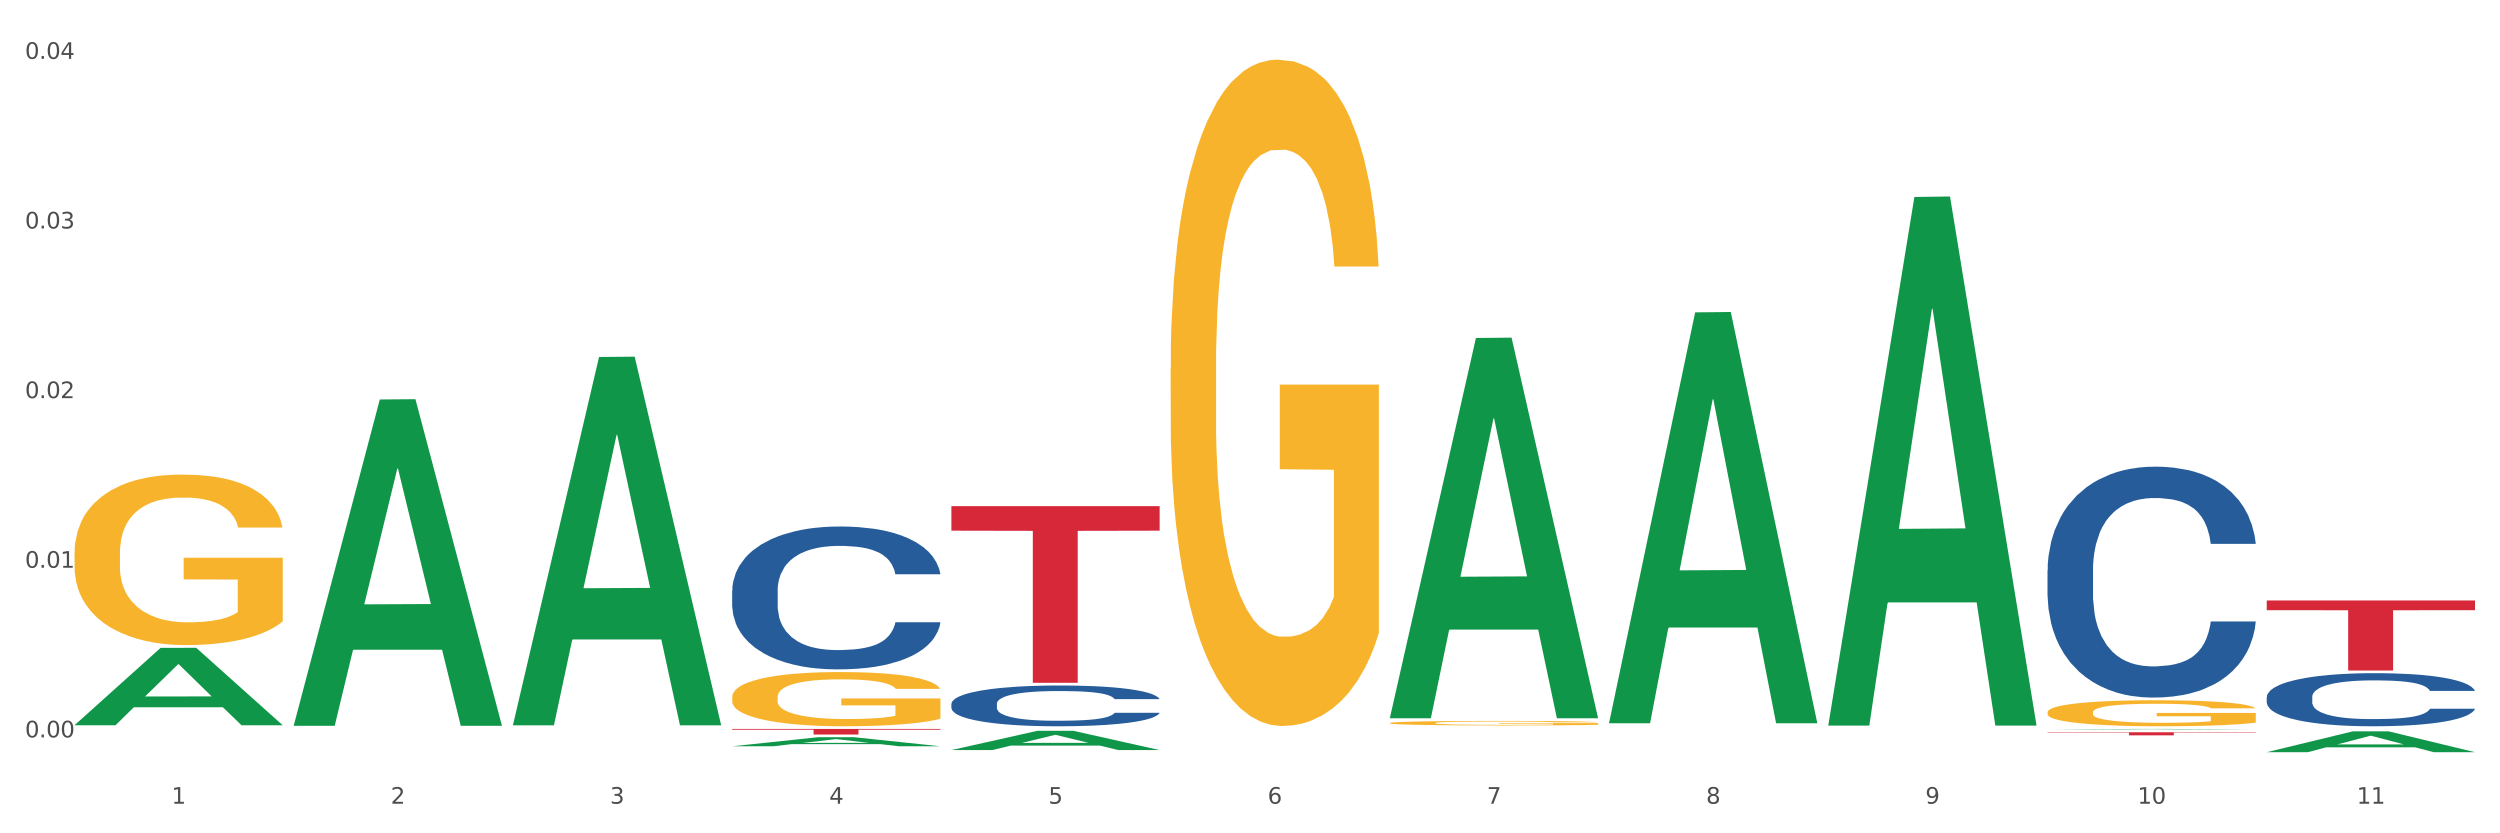 <?xml version="1.0" encoding="utf-8" standalone="no"?>
<!DOCTYPE svg PUBLIC "-//W3C//DTD SVG 1.1//EN"
  "http://www.w3.org/Graphics/SVG/1.1/DTD/svg11.dtd">
<svg xmlns:xlink="http://www.w3.org/1999/xlink" width="1080pt" height="360pt" viewBox="0 0 1080 360" xmlns="http://www.w3.org/2000/svg" version="1.1">
 <rect x="0" y="0" width="1080" height="360" fill="#333333" stroke="none"/>
 <defs>
  <style type="text/css">*{stroke-linejoin: round; stroke-linecap: butt}</style>
 </defs>
 <g id="figure_1">
  <g id="patch_1">
   <path d="M 0 360 
L 1080 360 
L 1080 0 
L 0 0 
z
" style="fill: #ffffff; stroke: #ffffff; stroke-linejoin: miter"/>
  </g>
  <g id="axes_1">
   <g id="matplotlib.axis_1">
    <g id="xtick_1">
     <g id="text_1">
      <!-- 1 -->
      <g style="fill: #4d4d4d" transform="translate(74.106 347.204) scale(0.096 -0.096)">
       <defs>
        <path id="DejaVuSans-31" d="M 794 531 
L 1825 531 
L 1825 4091 
L 703 3866 
L 703 4441 
L 1819 4666 
L 2450 4666 
L 2450 531 
L 3481 531 
L 3481 0 
L 794 0 
L 794 531 
z
" transform="scale(0.016)"/>
       </defs>
       <use xlink:href="#DejaVuSans-31"/>
      </g>
     </g>
    </g>
    <g id="xtick_2">
     <g id="text_2">
      <!-- 2 -->
      <g style="fill: #4d4d4d" transform="translate(168.812 347.204) scale(0.096 -0.096)">
       <defs>
        <path id="DejaVuSans-32" d="M 1228 531 
L 3431 531 
L 3431 0 
L 469 0 
L 469 531 
Q 828 903 1448 1529 
Q 2069 2156 2228 2338 
Q 2531 2678 2651 2914 
Q 2772 3150 2772 3378 
Q 2772 3750 2511 3984 
Q 2250 4219 1831 4219 
Q 1534 4219 1204 4116 
Q 875 4013 500 3803 
L 500 4441 
Q 881 4594 1212 4672 
Q 1544 4750 1819 4750 
Q 2544 4750 2975 4387 
Q 3406 4025 3406 3419 
Q 3406 3131 3298 2873 
Q 3191 2616 2906 2266 
Q 2828 2175 2409 1742 
Q 1991 1309 1228 531 
z
" transform="scale(0.016)"/>
       </defs>
       <use xlink:href="#DejaVuSans-32"/>
      </g>
     </g>
    </g>
    <g id="xtick_3">
     <g id="text_3">
      <!-- 3 -->
      <g style="fill: #4d4d4d" transform="translate(263.517 347.204) scale(0.096 -0.096)">
       <defs>
        <path id="DejaVuSans-33" d="M 2597 2516 
Q 3050 2419 3304 2112 
Q 3559 1806 3559 1356 
Q 3559 666 3084 287 
Q 2609 -91 1734 -91 
Q 1441 -91 1130 -33 
Q 819 25 488 141 
L 488 750 
Q 750 597 1062 519 
Q 1375 441 1716 441 
Q 2309 441 2620 675 
Q 2931 909 2931 1356 
Q 2931 1769 2642 2001 
Q 2353 2234 1838 2234 
L 1294 2234 
L 1294 2753 
L 1863 2753 
Q 2328 2753 2575 2939 
Q 2822 3125 2822 3475 
Q 2822 3834 2567 4026 
Q 2313 4219 1838 4219 
Q 1578 4219 1281 4162 
Q 984 4106 628 3988 
L 628 4550 
Q 988 4650 1302 4700 
Q 1616 4750 1894 4750 
Q 2613 4750 3031 4423 
Q 3450 4097 3450 3541 
Q 3450 3153 3228 2886 
Q 3006 2619 2597 2516 
z
" transform="scale(0.016)"/>
       </defs>
       <use xlink:href="#DejaVuSans-33"/>
      </g>
     </g>
    </g>
    <g id="xtick_4">
     <g id="text_4">
      <!-- 4 -->
      <g style="fill: #4d4d4d" transform="translate(358.223 347.204) scale(0.096 -0.096)">
       <defs>
        <path id="DejaVuSans-34" d="M 2419 4116 
L 825 1625 
L 2419 1625 
L 2419 4116 
z
M 2253 4666 
L 3047 4666 
L 3047 1625 
L 3713 1625 
L 3713 1100 
L 3047 1100 
L 3047 0 
L 2419 0 
L 2419 1100 
L 313 1100 
L 313 1709 
L 2253 4666 
z
" transform="scale(0.016)"/>
       </defs>
       <use xlink:href="#DejaVuSans-34"/>
      </g>
     </g>
    </g>
    <g id="xtick_5">
     <g id="text_5">
      <!-- 5 -->
      <g style="fill: #4d4d4d" transform="translate(452.928 347.204) scale(0.096 -0.096)">
       <defs>
        <path id="DejaVuSans-35" d="M 691 4666 
L 3169 4666 
L 3169 4134 
L 1269 4134 
L 1269 2991 
Q 1406 3038 1543 3061 
Q 1681 3084 1819 3084 
Q 2600 3084 3056 2656 
Q 3513 2228 3513 1497 
Q 3513 744 3044 326 
Q 2575 -91 1722 -91 
Q 1428 -91 1123 -41 
Q 819 9 494 109 
L 494 744 
Q 775 591 1075 516 
Q 1375 441 1709 441 
Q 2250 441 2565 725 
Q 2881 1009 2881 1497 
Q 2881 1984 2565 2268 
Q 2250 2553 1709 2553 
Q 1456 2553 1204 2497 
Q 953 2441 691 2322 
L 691 4666 
z
" transform="scale(0.016)"/>
       </defs>
       <use xlink:href="#DejaVuSans-35"/>
      </g>
     </g>
    </g>
    <g id="xtick_6">
     <g id="text_6">
      <!-- 6 -->
      <g style="fill: #4d4d4d" transform="translate(547.634 347.204) scale(0.096 -0.096)">
       <defs>
        <path id="DejaVuSans-36" d="M 2113 2584 
Q 1688 2584 1439 2293 
Q 1191 2003 1191 1497 
Q 1191 994 1439 701 
Q 1688 409 2113 409 
Q 2538 409 2786 701 
Q 3034 994 3034 1497 
Q 3034 2003 2786 2293 
Q 2538 2584 2113 2584 
z
M 3366 4563 
L 3366 3988 
Q 3128 4100 2886 4159 
Q 2644 4219 2406 4219 
Q 1781 4219 1451 3797 
Q 1122 3375 1075 2522 
Q 1259 2794 1537 2939 
Q 1816 3084 2150 3084 
Q 2853 3084 3261 2657 
Q 3669 2231 3669 1497 
Q 3669 778 3244 343 
Q 2819 -91 2113 -91 
Q 1303 -91 875 529 
Q 447 1150 447 2328 
Q 447 3434 972 4092 
Q 1497 4750 2381 4750 
Q 2619 4750 2861 4703 
Q 3103 4656 3366 4563 
z
" transform="scale(0.016)"/>
       </defs>
       <use xlink:href="#DejaVuSans-36"/>
      </g>
     </g>
    </g>
    <g id="xtick_7">
     <g id="text_7">
      <!-- 7 -->
      <g style="fill: #4d4d4d" transform="translate(642.339 347.204) scale(0.096 -0.096)">
       <defs>
        <path id="DejaVuSans-37" d="M 525 4666 
L 3525 4666 
L 3525 4397 
L 1831 0 
L 1172 0 
L 2766 4134 
L 525 4134 
L 525 4666 
z
" transform="scale(0.016)"/>
       </defs>
       <use xlink:href="#DejaVuSans-37"/>
      </g>
     </g>
    </g>
    <g id="xtick_8">
     <g id="text_8">
      <!-- 8 -->
      <g style="fill: #4d4d4d" transform="translate(737.044 347.204) scale(0.096 -0.096)">
       <defs>
        <path id="DejaVuSans-38" d="M 2034 2216 
Q 1584 2216 1326 1975 
Q 1069 1734 1069 1313 
Q 1069 891 1326 650 
Q 1584 409 2034 409 
Q 2484 409 2743 651 
Q 3003 894 3003 1313 
Q 3003 1734 2745 1975 
Q 2488 2216 2034 2216 
z
M 1403 2484 
Q 997 2584 770 2862 
Q 544 3141 544 3541 
Q 544 4100 942 4425 
Q 1341 4750 2034 4750 
Q 2731 4750 3128 4425 
Q 3525 4100 3525 3541 
Q 3525 3141 3298 2862 
Q 3072 2584 2669 2484 
Q 3125 2378 3379 2068 
Q 3634 1759 3634 1313 
Q 3634 634 3220 271 
Q 2806 -91 2034 -91 
Q 1263 -91 848 271 
Q 434 634 434 1313 
Q 434 1759 690 2068 
Q 947 2378 1403 2484 
z
M 1172 3481 
Q 1172 3119 1398 2916 
Q 1625 2713 2034 2713 
Q 2441 2713 2670 2916 
Q 2900 3119 2900 3481 
Q 2900 3844 2670 4047 
Q 2441 4250 2034 4250 
Q 1625 4250 1398 4047 
Q 1172 3844 1172 3481 
z
" transform="scale(0.016)"/>
       </defs>
       <use xlink:href="#DejaVuSans-38"/>
      </g>
     </g>
    </g>
    <g id="xtick_9">
     <g id="text_9">
      <!-- 9 -->
      <g style="fill: #4d4d4d" transform="translate(831.75 347.204) scale(0.096 -0.096)">
       <defs>
        <path id="DejaVuSans-39" d="M 703 97 
L 703 672 
Q 941 559 1184 500 
Q 1428 441 1663 441 
Q 2288 441 2617 861 
Q 2947 1281 2994 2138 
Q 2813 1869 2534 1725 
Q 2256 1581 1919 1581 
Q 1219 1581 811 2004 
Q 403 2428 403 3163 
Q 403 3881 828 4315 
Q 1253 4750 1959 4750 
Q 2769 4750 3195 4129 
Q 3622 3509 3622 2328 
Q 3622 1225 3098 567 
Q 2575 -91 1691 -91 
Q 1453 -91 1209 -44 
Q 966 3 703 97 
z
M 1959 2075 
Q 2384 2075 2632 2365 
Q 2881 2656 2881 3163 
Q 2881 3666 2632 3958 
Q 2384 4250 1959 4250 
Q 1534 4250 1286 3958 
Q 1038 3666 1038 3163 
Q 1038 2656 1286 2365 
Q 1534 2075 1959 2075 
z
" transform="scale(0.016)"/>
       </defs>
       <use xlink:href="#DejaVuSans-39"/>
      </g>
     </g>
    </g>
    <g id="xtick_10">
     <g id="text_10">
      <!-- 10 -->
      <g style="fill: #4d4d4d" transform="translate(923.401 347.204) scale(0.096 -0.096)">
       <defs>
        <path id="DejaVuSans-30" d="M 2034 4250 
Q 1547 4250 1301 3770 
Q 1056 3291 1056 2328 
Q 1056 1369 1301 889 
Q 1547 409 2034 409 
Q 2525 409 2770 889 
Q 3016 1369 3016 2328 
Q 3016 3291 2770 3770 
Q 2525 4250 2034 4250 
z
M 2034 4750 
Q 2819 4750 3233 4129 
Q 3647 3509 3647 2328 
Q 3647 1150 3233 529 
Q 2819 -91 2034 -91 
Q 1250 -91 836 529 
Q 422 1150 422 2328 
Q 422 3509 836 4129 
Q 1250 4750 2034 4750 
z
" transform="scale(0.016)"/>
       </defs>
       <use xlink:href="#DejaVuSans-31"/>
       <use xlink:href="#DejaVuSans-30" transform="translate(63.623 0)"/>
      </g>
     </g>
    </g>
    <g id="xtick_11">
     <g id="text_11">
      <!-- 11 -->
      <g style="fill: #4d4d4d" transform="translate(1018.107 347.204) scale(0.096 -0.096)">
       <use xlink:href="#DejaVuSans-31"/>
       <use xlink:href="#DejaVuSans-31" transform="translate(63.623 0)"/>
      </g>
     </g>
    </g>
    <g id="xtick_12"/>
    <g id="xtick_13"/>
    <g id="xtick_14"/>
    <g id="xtick_15"/>
    <g id="xtick_16"/>
    <g id="xtick_17"/>
    <g id="xtick_18"/>
    <g id="xtick_19"/>
    <g id="xtick_20"/>
    <g id="xtick_21"/>
   </g>
   <g id="matplotlib.axis_2">
    <g id="ytick_1">
     <g id="text_12">
      <!-- 0.00 -->
      <g style="fill: #4d4d4d" transform="translate(10.8 318.552) scale(0.096 -0.096)">
       <defs>
        <path id="DejaVuSans-2e" d="M 684 794 
L 1344 794 
L 1344 0 
L 684 0 
L 684 794 
z
" transform="scale(0.016)"/>
       </defs>
       <use xlink:href="#DejaVuSans-30"/>
       <use xlink:href="#DejaVuSans-2e" transform="translate(63.623 0)"/>
       <use xlink:href="#DejaVuSans-30" transform="translate(95.41 0)"/>
       <use xlink:href="#DejaVuSans-30" transform="translate(159.033 0)"/>
      </g>
     </g>
    </g>
    <g id="ytick_2">
     <g id="text_13">
      <!-- 0.01 -->
      <g style="fill: #4d4d4d" transform="translate(10.8 245.27) scale(0.096 -0.096)">
       <use xlink:href="#DejaVuSans-30"/>
       <use xlink:href="#DejaVuSans-2e" transform="translate(63.623 0)"/>
       <use xlink:href="#DejaVuSans-30" transform="translate(95.41 0)"/>
       <use xlink:href="#DejaVuSans-31" transform="translate(159.033 0)"/>
      </g>
     </g>
    </g>
    <g id="ytick_3">
     <g id="text_14">
      <!-- 0.02 -->
      <g style="fill: #4d4d4d" transform="translate(10.8 171.989) scale(0.096 -0.096)">
       <use xlink:href="#DejaVuSans-30"/>
       <use xlink:href="#DejaVuSans-2e" transform="translate(63.623 0)"/>
       <use xlink:href="#DejaVuSans-30" transform="translate(95.41 0)"/>
       <use xlink:href="#DejaVuSans-32" transform="translate(159.033 0)"/>
      </g>
     </g>
    </g>
    <g id="ytick_4">
     <g id="text_15">
      <!-- 0.03 -->
      <g style="fill: #4d4d4d" transform="translate(10.8 98.708) scale(0.096 -0.096)">
       <use xlink:href="#DejaVuSans-30"/>
       <use xlink:href="#DejaVuSans-2e" transform="translate(63.623 0)"/>
       <use xlink:href="#DejaVuSans-30" transform="translate(95.41 0)"/>
       <use xlink:href="#DejaVuSans-33" transform="translate(159.033 0)"/>
      </g>
     </g>
    </g>
    <g id="ytick_5">
     <g id="text_16">
      <!-- 0.04 -->
      <g style="fill: #4d4d4d" transform="translate(10.8 25.426) scale(0.096 -0.096)">
       <use xlink:href="#DejaVuSans-30"/>
       <use xlink:href="#DejaVuSans-2e" transform="translate(63.623 0)"/>
       <use xlink:href="#DejaVuSans-30" transform="translate(95.41 0)"/>
       <use xlink:href="#DejaVuSans-34" transform="translate(159.033 0)"/>
      </g>
     </g>
    </g>
    <g id="ytick_6"/>
    <g id="ytick_7"/>
    <g id="ytick_8"/>
    <g id="ytick_9"/>
   </g>
   <g id="PolyCollection_1">
    <path d="M 32.175 313.261 
L 32.268 313.23 
L 69.369 279.884 
L 84.766 279.853 
L 122.145 313.324 
L 104.337 313.324 
L 96.267 305.53 
L 57.96 305.53 
L 57.682 305.656 
L 49.891 313.324 
L 32.175 313.324 
L 32.175 313.261 
L 62.783 300.879 
L 91.444 300.847 
L 77.253 286.987 
L 77.067 286.924 
L 76.882 287.019 
L 62.691 300.847 
L 62.783 300.879 
L 32.175 313.261 
z
" clip-path="url(#pd220db1851)" style="fill: #109648"/>
    <path d="M 979.23 301.118 
L 979.336 301.097 
L 979.336 300.511 
L 979.655 299.715 
L 980.825 298.249 
L 982.314 297.139 
L 984.866 295.84 
L 986.249 295.295 
L 988.057 294.688 
L 991.779 293.704 
L 996.033 292.866 
L 999.01 292.405 
L 1001.244 292.112 
L 1006.242 291.588 
L 1009.114 291.358 
L 1012.091 291.169 
L 1014.644 291.044 
L 1018.898 290.897 
L 1022.301 290.834 
L 1026.236 290.813 
L 1029.532 290.834 
L 1033.893 290.918 
L 1040.273 291.169 
L 1042.719 291.316 
L 1046.016 291.567 
L 1049.419 291.902 
L 1052.184 292.237 
L 1055.375 292.719 
L 1058.672 293.348 
L 1061.862 294.143 
L 1064.095 294.877 
L 1065.903 295.652 
L 1067.498 296.594 
L 1068.668 297.62 
L 1069.2 298.479 
L 1049.738 298.479 
L 1049.207 297.704 
L 1048.143 296.866 
L 1047.08 296.301 
L 1045.91 295.84 
L 1044.102 295.316 
L 1042.507 294.981 
L 1039.848 294.583 
L 1037.402 294.332 
L 1035.381 294.185 
L 1032.935 294.06 
L 1027.724 293.934 
L 1024.002 293.934 
L 1021.663 293.976 
L 1018.791 294.081 
L 1016.345 294.227 
L 1013.474 294.479 
L 1011.24 294.751 
L 1009.007 295.107 
L 1007.731 295.358 
L 1005.817 295.819 
L 1004.541 296.196 
L 1002.839 296.845 
L 1001.882 297.306 
L 1000.18 298.5 
L 999.436 299.38 
L 999.117 299.987 
L 998.904 300.657 
L 998.904 303.925 
L 999.542 305.391 
L 1000.074 306.019 
L 1000.925 306.731 
L 1002.52 307.653 
L 1004.86 308.554 
L 1007.306 309.203 
L 1009.326 309.601 
L 1011.24 309.894 
L 1013.155 310.125 
L 1015.494 310.334 
L 1017.409 310.46 
L 1020.28 310.585 
L 1023.683 310.648 
L 1026.342 310.648 
L 1031.766 310.543 
L 1034.212 310.439 
L 1036.551 310.292 
L 1039.104 310.062 
L 1041.124 309.81 
L 1042.294 309.622 
L 1044.208 309.224 
L 1045.697 308.805 
L 1046.973 308.323 
L 1047.824 307.904 
L 1048.781 307.276 
L 1049.526 306.564 
L 1049.738 306.187 
L 1069.2 306.187 
L 1068.775 306.941 
L 1068.03 307.674 
L 1066.541 308.658 
L 1065.371 309.224 
L 1063.564 309.915 
L 1061.649 310.502 
L 1058.991 311.151 
L 1056.545 311.633 
L 1053.992 312.051 
L 1051.227 312.428 
L 1046.229 312.952 
L 1044.421 313.099 
L 1040.592 313.35 
L 1037.615 313.497 
L 1033.254 313.643 
L 1028.788 313.727 
L 1024.109 313.748 
L 1019.961 313.706 
L 1015.388 313.58 
L 1012.517 313.455 
L 1009.326 313.266 
L 1005.604 312.973 
L 1002.095 312.617 
L 998.798 312.198 
L 995.714 311.716 
L 992.842 311.172 
L 989.12 310.271 
L 986.355 309.391 
L 984.334 308.575 
L 982.952 307.883 
L 981.569 307.004 
L 980.825 306.396 
L 979.655 304.93 
L 979.23 303.569 
L 979.23 301.118 
z
" clip-path="url(#pd220db1851)" style="fill: #255c99"/>
    <path d="M 884.524 246.417 
L 884.631 246.326 
L 884.631 243.775 
L 884.95 240.313 
L 886.12 233.935 
L 887.608 229.107 
L 890.161 223.458 
L 891.543 221.089 
L 893.351 218.447 
L 897.073 214.165 
L 901.327 210.521 
L 904.305 208.517 
L 906.538 207.241 
L 911.537 204.964 
L 914.408 203.961 
L 917.386 203.141 
L 919.938 202.595 
L 924.192 201.957 
L 927.595 201.684 
L 931.53 201.593 
L 934.827 201.684 
L 939.187 202.048 
L 945.568 203.141 
L 948.014 203.779 
L 951.311 204.872 
L 954.714 206.33 
L 957.479 207.788 
L 960.669 209.883 
L 963.966 212.616 
L 967.157 216.079 
L 969.39 219.267 
L 971.198 222.638 
L 972.793 226.738 
L 973.963 231.202 
L 974.495 234.938 
L 955.033 234.938 
L 954.501 231.567 
L 953.438 227.922 
L 952.374 225.463 
L 951.204 223.458 
L 949.396 221.18 
L 947.801 219.723 
L 945.143 217.992 
L 942.697 216.898 
L 940.676 216.261 
L 938.23 215.714 
L 933.019 215.167 
L 929.297 215.167 
L 926.957 215.35 
L 924.086 215.805 
L 921.64 216.443 
L 918.768 217.536 
L 916.535 218.721 
L 914.302 220.269 
L 913.026 221.363 
L 911.111 223.367 
L 909.835 225.007 
L 908.134 227.831 
L 907.176 229.836 
L 905.475 235.029 
L 904.73 238.855 
L 904.411 241.497 
L 904.199 244.413 
L 904.199 258.625 
L 904.837 265.003 
L 905.368 267.736 
L 906.219 270.834 
L 907.814 274.842 
L 910.154 278.76 
L 912.6 281.584 
L 914.621 283.315 
L 916.535 284.591 
L 918.449 285.593 
L 920.789 286.504 
L 922.703 287.051 
L 925.575 287.597 
L 928.978 287.87 
L 931.636 287.87 
L 937.06 287.415 
L 939.506 286.959 
L 941.846 286.322 
L 944.398 285.32 
L 946.419 284.226 
L 947.589 283.406 
L 949.503 281.675 
L 950.992 279.853 
L 952.268 277.758 
L 953.119 275.936 
L 954.076 273.202 
L 954.82 270.105 
L 955.033 268.465 
L 974.495 268.465 
L 974.069 271.745 
L 973.325 274.933 
L 971.836 279.215 
L 970.666 281.675 
L 968.858 284.682 
L 966.944 287.233 
L 964.285 290.057 
L 961.839 292.153 
L 959.287 293.975 
L 956.522 295.615 
L 951.523 297.892 
L 949.715 298.53 
L 945.887 299.623 
L 942.909 300.261 
L 938.549 300.899 
L 934.082 301.263 
L 929.403 301.354 
L 925.256 301.172 
L 920.683 300.625 
L 917.811 300.079 
L 914.621 299.259 
L 910.899 297.983 
L 907.389 296.435 
L 904.092 294.612 
L 901.008 292.517 
L 898.137 290.148 
L 894.415 286.231 
L 891.65 282.404 
L 889.629 278.851 
L 888.246 275.844 
L 886.864 272.018 
L 886.12 269.376 
L 884.95 262.998 
L 884.524 257.076 
L 884.524 246.417 
z
" clip-path="url(#pd220db1851)" style="fill: #255c99"/>
    <path d="M 410.997 304.052 
L 411.103 304.036 
L 411.103 303.586 
L 411.422 302.975 
L 412.592 301.849 
L 414.081 300.997 
L 416.633 300 
L 418.016 299.582 
L 419.824 299.116 
L 423.546 298.36 
L 427.8 297.717 
L 430.778 297.363 
L 433.011 297.138 
L 438.009 296.736 
L 440.881 296.559 
L 443.858 296.414 
L 446.411 296.318 
L 450.665 296.205 
L 454.068 296.157 
L 458.003 296.141 
L 461.299 296.157 
L 465.66 296.221 
L 472.041 296.414 
L 474.487 296.527 
L 477.783 296.72 
L 481.186 296.977 
L 483.951 297.234 
L 487.142 297.604 
L 490.439 298.087 
L 493.629 298.698 
L 495.862 299.26 
L 497.67 299.855 
L 499.266 300.579 
L 500.435 301.367 
L 500.967 302.026 
L 481.505 302.026 
L 480.974 301.431 
L 479.91 300.788 
L 478.847 300.354 
L 477.677 300 
L 475.869 299.598 
L 474.274 299.341 
L 471.615 299.035 
L 469.169 298.842 
L 467.149 298.73 
L 464.703 298.633 
L 459.491 298.537 
L 455.769 298.537 
L 453.43 298.569 
L 450.558 298.649 
L 448.112 298.762 
L 445.241 298.955 
L 443.008 299.164 
L 440.774 299.437 
L 439.498 299.63 
L 437.584 299.984 
L 436.308 300.273 
L 434.606 300.772 
L 433.649 301.126 
L 431.947 302.042 
L 431.203 302.718 
L 430.884 303.184 
L 430.671 303.698 
L 430.671 306.207 
L 431.309 307.332 
L 431.841 307.815 
L 432.692 308.361 
L 434.287 309.069 
L 436.627 309.76 
L 439.073 310.259 
L 441.093 310.564 
L 443.008 310.789 
L 444.922 310.966 
L 447.262 311.127 
L 449.176 311.224 
L 452.047 311.32 
L 455.45 311.368 
L 458.109 311.368 
L 463.533 311.288 
L 465.979 311.207 
L 468.318 311.095 
L 470.871 310.918 
L 472.891 310.725 
L 474.061 310.58 
L 475.975 310.275 
L 477.464 309.953 
L 478.74 309.583 
L 479.591 309.262 
L 480.548 308.779 
L 481.293 308.233 
L 481.505 307.943 
L 500.967 307.943 
L 500.542 308.522 
L 499.797 309.085 
L 498.308 309.841 
L 497.139 310.275 
L 495.331 310.805 
L 493.416 311.256 
L 490.758 311.754 
L 488.312 312.124 
L 485.759 312.446 
L 482.994 312.735 
L 477.996 313.137 
L 476.188 313.25 
L 472.36 313.443 
L 469.382 313.555 
L 465.022 313.668 
L 460.555 313.732 
L 455.876 313.748 
L 451.728 313.716 
L 447.155 313.619 
L 444.284 313.523 
L 441.093 313.378 
L 437.371 313.153 
L 433.862 312.88 
L 430.565 312.558 
L 427.481 312.188 
L 424.609 311.77 
L 420.887 311.079 
L 418.122 310.403 
L 416.102 309.776 
L 414.719 309.246 
L 413.337 308.57 
L 412.592 308.104 
L 411.422 306.979 
L 410.997 305.933 
L 410.997 304.052 
z
" clip-path="url(#pd220db1851)" style="fill: #255c99"/>
    <path d="M 316.291 255.179 
L 316.398 255.123 
L 316.398 253.544 
L 316.717 251.402 
L 317.887 247.456 
L 319.376 244.468 
L 321.928 240.973 
L 323.31 239.508 
L 325.118 237.873 
L 328.84 235.223 
L 333.094 232.969 
L 336.072 231.728 
L 338.305 230.939 
L 343.304 229.53 
L 346.175 228.91 
L 349.153 228.402 
L 351.705 228.064 
L 355.959 227.67 
L 359.362 227.5 
L 363.297 227.444 
L 366.594 227.5 
L 370.954 227.726 
L 377.335 228.402 
L 379.781 228.797 
L 383.078 229.473 
L 386.481 230.375 
L 389.246 231.277 
L 392.436 232.574 
L 395.733 234.265 
L 398.924 236.407 
L 401.157 238.38 
L 402.965 240.466 
L 404.56 243.003 
L 405.73 245.765 
L 406.262 248.076 
L 386.8 248.076 
L 386.268 245.991 
L 385.205 243.736 
L 384.141 242.214 
L 382.971 240.973 
L 381.164 239.564 
L 379.568 238.662 
L 376.91 237.591 
L 374.464 236.915 
L 372.443 236.52 
L 369.997 236.182 
L 364.786 235.844 
L 361.064 235.844 
L 358.724 235.956 
L 355.853 236.238 
L 353.407 236.633 
L 350.535 237.309 
L 348.302 238.042 
L 346.069 239 
L 344.793 239.677 
L 342.878 240.917 
L 341.602 241.932 
L 339.901 243.679 
L 338.944 244.919 
L 337.242 248.133 
L 336.498 250.5 
L 336.178 252.135 
L 335.966 253.939 
L 335.966 262.733 
L 336.604 266.679 
L 337.136 268.37 
L 337.986 270.287 
L 339.582 272.767 
L 341.921 275.191 
L 344.367 276.939 
L 346.388 278.01 
L 348.302 278.799 
L 350.216 279.419 
L 352.556 279.983 
L 354.47 280.321 
L 357.342 280.66 
L 360.745 280.829 
L 363.403 280.829 
L 368.827 280.547 
L 371.273 280.265 
L 373.613 279.87 
L 376.165 279.25 
L 378.186 278.574 
L 379.356 278.066 
L 381.27 276.995 
L 382.759 275.868 
L 384.035 274.571 
L 384.886 273.444 
L 385.843 271.753 
L 386.587 269.836 
L 386.8 268.821 
L 406.262 268.821 
L 405.836 270.851 
L 405.092 272.824 
L 403.603 275.473 
L 402.433 276.995 
L 400.625 278.856 
L 398.711 280.434 
L 396.052 282.182 
L 393.606 283.478 
L 391.054 284.606 
L 388.289 285.62 
L 383.291 287.03 
L 381.483 287.424 
L 377.654 288.101 
L 374.676 288.495 
L 370.316 288.89 
L 365.849 289.115 
L 361.17 289.172 
L 357.023 289.059 
L 352.45 288.721 
L 349.578 288.383 
L 346.388 287.875 
L 342.666 287.086 
L 339.156 286.128 
L 335.859 285 
L 332.775 283.704 
L 329.904 282.238 
L 326.182 279.814 
L 323.417 277.446 
L 321.396 275.248 
L 320.014 273.388 
L 318.631 271.02 
L 317.887 269.385 
L 316.717 265.439 
L 316.291 261.775 
L 316.291 255.179 
z
" clip-path="url(#pd220db1851)" style="fill: #255c99"/>
    <path d="M 32.175 239.062 
L 32.281 238.995 
L 32.281 236.572 
L 32.494 234.486 
L 33.556 229.439 
L 35.149 225.267 
L 36.318 223.047 
L 37.486 221.23 
L 38.867 219.413 
L 40.567 217.529 
L 43.647 214.77 
L 45.559 213.357 
L 47.896 211.876 
L 52.145 209.723 
L 55.225 208.512 
L 58.412 207.503 
L 63.617 206.291 
L 67.016 205.753 
L 70.627 205.349 
L 74.983 205.08 
L 78.275 205.013 
L 85.499 205.215 
L 91.659 205.82 
L 94.634 206.291 
L 98.458 207.099 
L 100.476 207.637 
L 103.769 208.714 
L 107.168 210.127 
L 109.505 211.338 
L 113.01 213.626 
L 115.666 215.914 
L 118.109 218.74 
L 119.383 220.692 
L 120.339 222.508 
L 121.189 224.594 
L 122.039 227.892 
L 102.919 227.892 
L 102.175 225.537 
L 101.007 223.316 
L 99.307 221.163 
L 97.82 219.817 
L 95.271 218.135 
L 92.934 217.058 
L 90.491 216.25 
L 87.517 215.578 
L 85.18 215.241 
L 81.887 214.972 
L 75.407 215.039 
L 71.052 215.578 
L 68.078 216.25 
L 66.166 216.856 
L 64.467 217.529 
L 62.555 218.471 
L 60.324 219.884 
L 58.731 221.163 
L 57.137 222.778 
L 55.863 224.393 
L 54.694 226.277 
L 53.738 228.296 
L 52.995 230.382 
L 52.357 232.939 
L 51.826 237.178 
L 51.826 246.397 
L 52.039 248.483 
L 52.57 251.242 
L 53.207 253.328 
L 54.269 255.818 
L 55.225 257.5 
L 57.031 259.922 
L 59.049 261.941 
L 60.643 263.22 
L 62.236 264.296 
L 64.998 265.777 
L 68.078 266.988 
L 70.734 267.728 
L 74.345 268.401 
L 76.788 268.67 
L 78.913 268.805 
L 84.118 268.805 
L 87.835 268.603 
L 91.978 268.132 
L 95.165 267.526 
L 97.82 266.786 
L 100.795 265.575 
L 102.707 264.431 
L 102.707 250.367 
L 79.338 250.3 
L 79.338 240.946 
L 122.145 240.946 
L 122.145 268.401 
L 120.339 269.814 
L 118.321 271.093 
L 116.197 272.237 
L 113.01 273.65 
L 109.186 274.995 
L 105.787 275.938 
L 102.175 276.745 
L 97.927 277.485 
L 92.403 278.158 
L 89.004 278.427 
L 84.755 278.629 
L 79.763 278.696 
L 75.407 278.562 
L 71.159 278.225 
L 66.697 277.62 
L 62.342 276.745 
L 59.049 275.87 
L 55.756 274.794 
L 52.251 273.38 
L 49.489 272.035 
L 47.365 270.823 
L 45.028 269.276 
L 42.479 267.257 
L 40.567 265.44 
L 38.867 263.556 
L 37.061 261.134 
L 35.787 259.047 
L 34.512 256.423 
L 33.768 254.472 
L 32.919 251.444 
L 32.281 247.204 
L 32.175 239.062 
z
" clip-path="url(#pd220db1851)" style="fill: #f7b32b"/>
    <path d="M 316.291 301.151 
L 316.398 301.129 
L 316.398 300.359 
L 316.61 299.696 
L 317.672 298.092 
L 319.266 296.766 
L 320.434 296.06 
L 321.603 295.483 
L 322.983 294.905 
L 324.683 294.307 
L 327.763 293.43 
L 329.675 292.98 
L 332.012 292.51 
L 336.261 291.826 
L 339.342 291.441 
L 342.528 291.12 
L 347.733 290.735 
L 351.132 290.564 
L 354.744 290.435 
L 359.099 290.35 
L 362.392 290.328 
L 369.615 290.393 
L 375.776 290.585 
L 378.75 290.735 
L 382.574 290.991 
L 384.592 291.163 
L 387.885 291.505 
L 391.284 291.954 
L 393.621 292.339 
L 397.127 293.066 
L 399.782 293.793 
L 402.225 294.691 
L 403.5 295.312 
L 404.456 295.889 
L 405.306 296.552 
L 406.155 297.6 
L 387.035 297.6 
L 386.292 296.852 
L 385.123 296.146 
L 383.424 295.461 
L 381.937 295.034 
L 379.387 294.499 
L 377.051 294.157 
L 374.607 293.9 
L 371.633 293.686 
L 369.296 293.579 
L 366.003 293.494 
L 359.524 293.515 
L 355.169 293.686 
L 352.195 293.9 
L 350.283 294.093 
L 348.583 294.307 
L 346.671 294.606 
L 344.44 295.055 
L 342.847 295.461 
L 341.254 295.975 
L 339.979 296.488 
L 338.811 297.087 
L 337.855 297.729 
L 337.111 298.392 
L 336.474 299.204 
L 335.943 300.552 
L 335.943 303.482 
L 336.155 304.145 
L 336.686 305.022 
L 337.323 305.685 
L 338.386 306.476 
L 339.342 307.011 
L 341.147 307.781 
L 343.166 308.422 
L 344.759 308.829 
L 346.352 309.171 
L 349.114 309.642 
L 352.195 310.027 
L 354.85 310.262 
L 358.462 310.476 
L 360.905 310.561 
L 363.029 310.604 
L 368.234 310.604 
L 371.952 310.54 
L 376.095 310.39 
L 379.281 310.198 
L 381.937 309.962 
L 384.911 309.577 
L 386.823 309.214 
L 386.823 304.744 
L 363.454 304.722 
L 363.454 301.749 
L 406.262 301.749 
L 406.262 310.476 
L 404.456 310.925 
L 402.438 311.331 
L 400.313 311.695 
L 397.127 312.144 
L 393.303 312.572 
L 389.903 312.871 
L 386.292 313.128 
L 382.043 313.363 
L 376.519 313.577 
L 373.12 313.662 
L 368.871 313.727 
L 363.879 313.748 
L 359.524 313.705 
L 355.275 313.598 
L 350.814 313.406 
L 346.459 313.128 
L 343.166 312.85 
L 339.873 312.508 
L 336.367 312.058 
L 333.606 311.631 
L 331.481 311.246 
L 329.144 310.754 
L 326.595 310.112 
L 324.683 309.535 
L 322.983 308.936 
L 321.178 308.166 
L 319.903 307.503 
L 318.628 306.669 
L 317.885 306.048 
L 317.035 305.086 
L 316.398 303.739 
L 316.291 301.151 
z
" clip-path="url(#pd220db1851)" style="fill: #f7b32b"/>
    <path d="M 505.702 158.786 
L 505.809 158.523 
L 505.809 149.059 
L 506.021 140.909 
L 507.083 121.192 
L 508.677 104.892 
L 509.845 96.216 
L 511.014 89.118 
L 512.394 82.02 
L 514.094 74.659 
L 517.174 63.88 
L 519.086 58.359 
L 521.423 52.575 
L 525.672 44.162 
L 528.753 39.43 
L 531.939 35.487 
L 537.144 30.755 
L 540.543 28.651 
L 544.155 27.074 
L 548.51 26.022 
L 551.803 25.759 
L 559.026 26.548 
L 565.187 28.914 
L 568.161 30.755 
L 571.985 33.909 
L 574.003 36.013 
L 577.296 40.219 
L 580.695 45.74 
L 583.032 50.472 
L 586.537 59.41 
L 589.193 68.349 
L 591.636 79.391 
L 592.911 87.015 
L 593.867 94.113 
L 594.717 102.263 
L 595.566 115.145 
L 576.446 115.145 
L 575.703 105.943 
L 574.534 97.268 
L 572.835 88.855 
L 571.348 83.597 
L 568.798 77.025 
L 566.461 72.818 
L 564.018 69.664 
L 561.044 67.035 
L 558.707 65.72 
L 555.414 64.668 
L 548.935 64.931 
L 544.58 67.035 
L 541.606 69.664 
L 539.694 72.03 
L 537.994 74.659 
L 536.082 78.339 
L 533.851 83.86 
L 532.258 88.855 
L 530.665 95.165 
L 529.39 101.474 
L 528.222 108.835 
L 527.266 116.722 
L 526.522 124.872 
L 525.885 134.862 
L 525.354 151.425 
L 525.354 187.442 
L 525.566 195.592 
L 526.097 206.371 
L 526.734 214.52 
L 527.797 224.248 
L 528.753 230.82 
L 530.558 240.285 
L 532.577 248.171 
L 534.17 253.167 
L 535.763 257.373 
L 538.525 263.157 
L 541.606 267.889 
L 544.261 270.781 
L 547.873 273.41 
L 550.316 274.461 
L 552.44 274.987 
L 557.645 274.987 
L 561.363 274.198 
L 565.505 272.358 
L 568.692 269.992 
L 571.348 267.1 
L 574.322 262.368 
L 576.234 257.899 
L 576.234 202.953 
L 552.865 202.69 
L 552.865 166.147 
L 595.673 166.147 
L 595.673 273.41 
L 593.867 278.931 
L 591.849 283.926 
L 589.724 288.395 
L 586.537 293.916 
L 582.713 299.174 
L 579.314 302.854 
L 575.703 306.009 
L 571.454 308.901 
L 565.93 311.53 
L 562.531 312.582 
L 558.282 313.37 
L 553.29 313.633 
L 548.935 313.107 
L 544.686 311.793 
L 540.225 309.427 
L 535.87 306.009 
L 532.577 302.591 
L 529.284 298.385 
L 525.778 292.864 
L 523.017 287.606 
L 520.892 282.874 
L 518.555 276.827 
L 516.006 268.94 
L 514.094 261.842 
L 512.394 254.481 
L 510.589 245.017 
L 509.314 236.867 
L 508.039 226.614 
L 507.296 218.99 
L 506.446 207.159 
L 505.809 190.597 
L 505.702 158.786 
z
" clip-path="url(#pd220db1851)" style="fill: #f7b32b"/>
    <path d="M 600.408 312.344 
L 600.514 312.342 
L 600.514 312.278 
L 600.727 312.223 
L 601.789 312.089 
L 603.382 311.979 
L 604.551 311.92 
L 605.719 311.872 
L 607.1 311.824 
L 608.799 311.775 
L 611.88 311.702 
L 613.792 311.664 
L 616.129 311.625 
L 620.378 311.568 
L 623.458 311.536 
L 626.645 311.51 
L 631.85 311.478 
L 635.249 311.463 
L 638.86 311.453 
L 643.215 311.446 
L 646.508 311.444 
L 653.731 311.449 
L 659.892 311.465 
L 662.867 311.478 
L 666.691 311.499 
L 668.709 311.513 
L 672.002 311.542 
L 675.401 311.579 
L 677.738 311.611 
L 681.243 311.671 
L 683.899 311.732 
L 686.342 311.807 
L 687.616 311.858 
L 688.572 311.906 
L 689.422 311.961 
L 690.272 312.048 
L 671.152 312.048 
L 670.408 311.986 
L 669.24 311.928 
L 667.54 311.871 
L 666.053 311.835 
L 663.504 311.791 
L 661.167 311.762 
L 658.724 311.741 
L 655.75 311.723 
L 653.413 311.714 
L 650.12 311.707 
L 643.64 311.709 
L 639.285 311.723 
L 636.311 311.741 
L 634.399 311.757 
L 632.699 311.775 
L 630.787 311.8 
L 628.557 311.837 
L 626.963 311.871 
L 625.37 311.913 
L 624.095 311.956 
L 622.927 312.006 
L 621.971 312.059 
L 621.227 312.114 
L 620.59 312.182 
L 620.059 312.294 
L 620.059 312.538 
L 620.271 312.593 
L 620.803 312.666 
L 621.44 312.721 
L 622.502 312.787 
L 623.458 312.831 
L 625.264 312.895 
L 627.282 312.948 
L 628.875 312.982 
L 630.469 313.011 
L 633.231 313.05 
L 636.311 313.082 
L 638.967 313.101 
L 642.578 313.119 
L 645.021 313.126 
L 647.146 313.13 
L 652.351 313.13 
L 656.068 313.124 
L 660.211 313.112 
L 663.398 313.096 
L 666.053 313.076 
L 669.027 313.044 
L 670.939 313.014 
L 670.939 312.642 
L 647.571 312.641 
L 647.571 312.393 
L 690.378 312.393 
L 690.378 313.119 
L 688.572 313.156 
L 686.554 313.19 
L 684.43 313.22 
L 681.243 313.258 
L 677.419 313.293 
L 674.02 313.318 
L 670.408 313.34 
L 666.159 313.359 
L 660.636 313.377 
L 657.237 313.384 
L 652.988 313.389 
L 647.995 313.391 
L 643.64 313.388 
L 639.391 313.379 
L 634.93 313.363 
L 630.575 313.34 
L 627.282 313.316 
L 623.989 313.288 
L 620.484 313.251 
L 617.722 313.215 
L 615.598 313.183 
L 613.261 313.142 
L 610.711 313.089 
L 608.799 313.041 
L 607.1 312.991 
L 605.294 312.927 
L 604.019 312.872 
L 602.745 312.803 
L 602.001 312.751 
L 601.151 312.671 
L 600.514 312.559 
L 600.408 312.344 
z
" clip-path="url(#pd220db1851)" style="fill: #f7b32b"/>
    <path d="M 884.524 307.704 
L 884.631 307.693 
L 884.631 307.324 
L 884.843 307.006 
L 885.905 306.236 
L 887.499 305.6 
L 888.667 305.261 
L 889.835 304.984 
L 891.216 304.707 
L 892.916 304.42 
L 895.996 303.999 
L 897.908 303.783 
L 900.245 303.558 
L 904.494 303.229 
L 907.575 303.044 
L 910.761 302.891 
L 915.966 302.706 
L 919.365 302.624 
L 922.977 302.562 
L 927.332 302.521 
L 930.625 302.511 
L 937.848 302.542 
L 944.009 302.634 
L 946.983 302.706 
L 950.807 302.829 
L 952.825 302.911 
L 956.118 303.075 
L 959.517 303.291 
L 961.854 303.476 
L 965.359 303.824 
L 968.015 304.173 
L 970.458 304.604 
L 971.733 304.902 
L 972.689 305.179 
L 973.539 305.497 
L 974.388 306 
L 955.268 306 
L 954.525 305.641 
L 953.356 305.302 
L 951.657 304.974 
L 950.17 304.769 
L 947.62 304.512 
L 945.283 304.348 
L 942.84 304.225 
L 939.866 304.122 
L 937.529 304.071 
L 934.236 304.03 
L 927.757 304.04 
L 923.402 304.122 
L 920.427 304.225 
L 918.515 304.317 
L 916.816 304.42 
L 914.904 304.563 
L 912.673 304.779 
L 911.08 304.974 
L 909.487 305.22 
L 908.212 305.466 
L 907.043 305.754 
L 906.087 306.062 
L 905.344 306.38 
L 904.707 306.77 
L 904.175 307.416 
L 904.175 308.822 
L 904.388 309.14 
L 904.919 309.561 
L 905.556 309.879 
L 906.619 310.259 
L 907.575 310.515 
L 909.38 310.885 
L 911.399 311.193 
L 912.992 311.388 
L 914.585 311.552 
L 917.347 311.778 
L 920.427 311.962 
L 923.083 312.075 
L 926.695 312.178 
L 929.138 312.219 
L 931.262 312.239 
L 936.467 312.239 
L 940.185 312.209 
L 944.327 312.137 
L 947.514 312.044 
L 950.17 311.932 
L 953.144 311.747 
L 955.056 311.572 
L 955.056 309.428 
L 931.687 309.417 
L 931.687 307.991 
L 974.495 307.991 
L 974.495 312.178 
L 972.689 312.393 
L 970.671 312.588 
L 968.546 312.763 
L 965.359 312.978 
L 961.535 313.184 
L 958.136 313.327 
L 954.525 313.45 
L 950.276 313.563 
L 944.752 313.666 
L 941.353 313.707 
L 937.104 313.738 
L 932.112 313.748 
L 927.757 313.727 
L 923.508 313.676 
L 919.047 313.584 
L 914.691 313.45 
L 911.399 313.317 
L 908.106 313.153 
L 904.6 312.937 
L 901.839 312.732 
L 899.714 312.547 
L 897.377 312.311 
L 894.828 312.003 
L 892.916 311.726 
L 891.216 311.439 
L 889.411 311.07 
L 888.136 310.751 
L 886.861 310.351 
L 886.118 310.054 
L 885.268 309.592 
L 884.631 308.945 
L 884.524 307.704 
z
" clip-path="url(#pd220db1851)" style="fill: #f7b32b"/>
    <path d="M 410.997 218.645 
L 500.967 218.645 
L 500.967 229.254 
L 465.576 229.326 
L 465.576 294.984 
L 446.175 294.984 
L 446.175 229.326 
L 410.997 229.254 
L 410.997 218.717 
L 410.997 218.645 
z
" clip-path="url(#pd220db1851)" style="fill: #d62839"/>
    <path d="M 884.524 316.325 
L 974.495 316.325 
L 974.495 316.511 
L 939.103 316.513 
L 939.103 317.666 
L 919.702 317.666 
L 919.702 316.513 
L 884.524 316.511 
L 884.524 316.326 
L 884.524 316.325 
z
" clip-path="url(#pd220db1851)" style="fill: #d62839"/>
    <path d="M 979.23 259.395 
L 1069.2 259.395 
L 1069.2 263.601 
L 1033.809 263.629 
L 1033.809 289.657 
L 1014.408 289.657 
L 1014.408 263.629 
L 979.23 263.601 
L 979.23 259.424 
L 979.23 259.395 
z
" clip-path="url(#pd220db1851)" style="fill: #d62839"/>
    <path d="M 316.291 314.905 
L 406.262 314.905 
L 406.262 315.239 
L 370.871 315.241 
L 370.871 317.312 
L 351.469 317.312 
L 351.469 315.241 
L 316.291 315.239 
L 316.291 314.907 
L 316.291 314.905 
z
" clip-path="url(#pd220db1851)" style="fill: #d62839"/>
    <path d="M 884.524 315.168 
L 884.617 315.168 
L 921.718 314.905 
L 937.115 314.905 
L 974.495 315.168 
L 956.686 315.168 
L 948.616 315.107 
L 910.31 315.107 
L 910.031 315.108 
L 902.24 315.168 
L 884.524 315.168 
L 884.524 315.168 
L 915.133 315.07 
L 943.793 315.07 
L 929.602 314.961 
L 929.417 314.96 
L 929.231 314.961 
L 915.04 315.07 
L 915.133 315.07 
L 884.524 315.168 
z
" clip-path="url(#pd220db1851)" style="fill: #109648"/>
    <path d="M 126.88 313.273 
L 126.973 313.141 
L 164.074 172.576 
L 179.471 172.443 
L 216.851 313.538 
L 199.042 313.538 
L 190.973 280.682 
L 152.666 280.682 
L 152.387 281.212 
L 144.596 313.538 
L 126.88 313.538 
L 126.88 313.273 
L 157.489 261.075 
L 186.15 260.942 
L 171.958 202.517 
L 171.773 202.252 
L 171.587 202.65 
L 157.396 260.942 
L 157.489 261.075 
L 126.88 313.273 
z
" clip-path="url(#pd220db1851)" style="fill: #109648"/>
    <path d="M 221.586 313.035 
L 221.679 312.886 
L 258.78 154.224 
L 274.177 154.074 
L 311.556 313.334 
L 293.748 313.334 
L 285.678 276.249 
L 247.371 276.249 
L 247.093 276.847 
L 239.302 313.334 
L 221.586 313.334 
L 221.586 313.035 
L 252.194 254.117 
L 280.855 253.967 
L 266.664 188.02 
L 266.478 187.721 
L 266.293 188.169 
L 252.102 253.967 
L 252.194 254.117 
L 221.586 313.035 
z
" clip-path="url(#pd220db1851)" style="fill: #109648"/>
    <path d="M 316.291 322.385 
L 316.384 322.381 
L 353.485 318.472 
L 368.882 318.468 
L 406.262 322.392 
L 388.453 322.392 
L 380.384 321.478 
L 342.077 321.478 
L 341.798 321.493 
L 334.007 322.392 
L 316.291 322.392 
L 316.291 322.385 
L 346.9 320.933 
L 375.56 320.929 
L 361.369 319.305 
L 361.184 319.297 
L 360.998 319.308 
L 346.807 320.929 
L 346.9 320.933 
L 316.291 322.385 
z
" clip-path="url(#pd220db1851)" style="fill: #109648"/>
    <path d="M 410.997 324.02 
L 411.09 324.012 
L 448.191 315.701 
L 463.588 315.693 
L 500.967 324.036 
L 483.159 324.036 
L 475.089 322.093 
L 436.782 322.093 
L 436.504 322.125 
L 428.713 324.036 
L 410.997 324.036 
L 410.997 324.02 
L 441.605 320.934 
L 470.266 320.926 
L 456.075 317.471 
L 455.889 317.456 
L 455.704 317.479 
L 441.513 320.926 
L 441.605 320.934 
L 410.997 324.02 
z
" clip-path="url(#pd220db1851)" style="fill: #109648"/>
    <path d="M 600.408 309.978 
L 600.501 309.824 
L 637.602 146.009 
L 652.999 145.854 
L 690.378 310.287 
L 672.57 310.287 
L 664.5 271.997 
L 626.193 271.997 
L 625.915 272.614 
L 618.124 310.287 
L 600.408 310.287 
L 600.408 309.978 
L 631.016 249.146 
L 659.677 248.992 
L 645.486 180.902 
L 645.3 180.594 
L 645.115 181.057 
L 630.924 248.992 
L 631.016 249.146 
L 600.408 309.978 
z
" clip-path="url(#pd220db1851)" style="fill: #109648"/>
    <path d="M 695.113 312.121 
L 695.206 311.954 
L 732.307 134.944 
L 747.704 134.777 
L 785.084 312.455 
L 767.275 312.455 
L 759.206 271.08 
L 720.899 271.08 
L 720.62 271.747 
L 712.829 312.455 
L 695.113 312.455 
L 695.113 312.121 
L 725.722 246.389 
L 754.382 246.222 
L 740.191 172.648 
L 740.006 172.315 
L 739.82 172.815 
L 725.629 246.222 
L 725.722 246.389 
L 695.113 312.121 
z
" clip-path="url(#pd220db1851)" style="fill: #109648"/>
    <path d="M 789.819 313.035 
L 789.912 312.821 
L 827.013 85.096 
L 842.41 84.881 
L 879.789 313.464 
L 861.981 313.464 
L 853.911 260.236 
L 815.604 260.236 
L 815.326 261.094 
L 807.535 313.464 
L 789.819 313.464 
L 789.819 313.035 
L 820.427 228.47 
L 849.088 228.256 
L 834.897 133.603 
L 834.711 133.174 
L 834.526 133.817 
L 820.335 228.256 
L 820.427 228.47 
L 789.819 313.035 
z
" clip-path="url(#pd220db1851)" style="fill: #109648"/>
    <path d="M 979.23 324.933 
L 979.323 324.924 
L 1016.424 315.937 
L 1031.821 315.929 
L 1069.2 324.95 
L 1051.391 324.95 
L 1043.322 322.849 
L 1005.015 322.849 
L 1004.737 322.883 
L 996.946 324.95 
L 979.23 324.95 
L 979.23 324.933 
L 1009.838 321.595 
L 1038.499 321.587 
L 1024.308 317.851 
L 1024.122 317.835 
L 1023.937 317.86 
L 1009.745 321.587 
L 1009.838 321.595 
L 979.23 324.933 
z
" clip-path="url(#pd220db1851)" style="fill: #109648"/>
   </g>
  </g>
 </g>
 <defs>
  <clipPath id="pd220db1851">
   <rect x="32.175" y="10.8" width="1037.025" height="329.109"/>
  </clipPath>
 </defs>
</svg>
